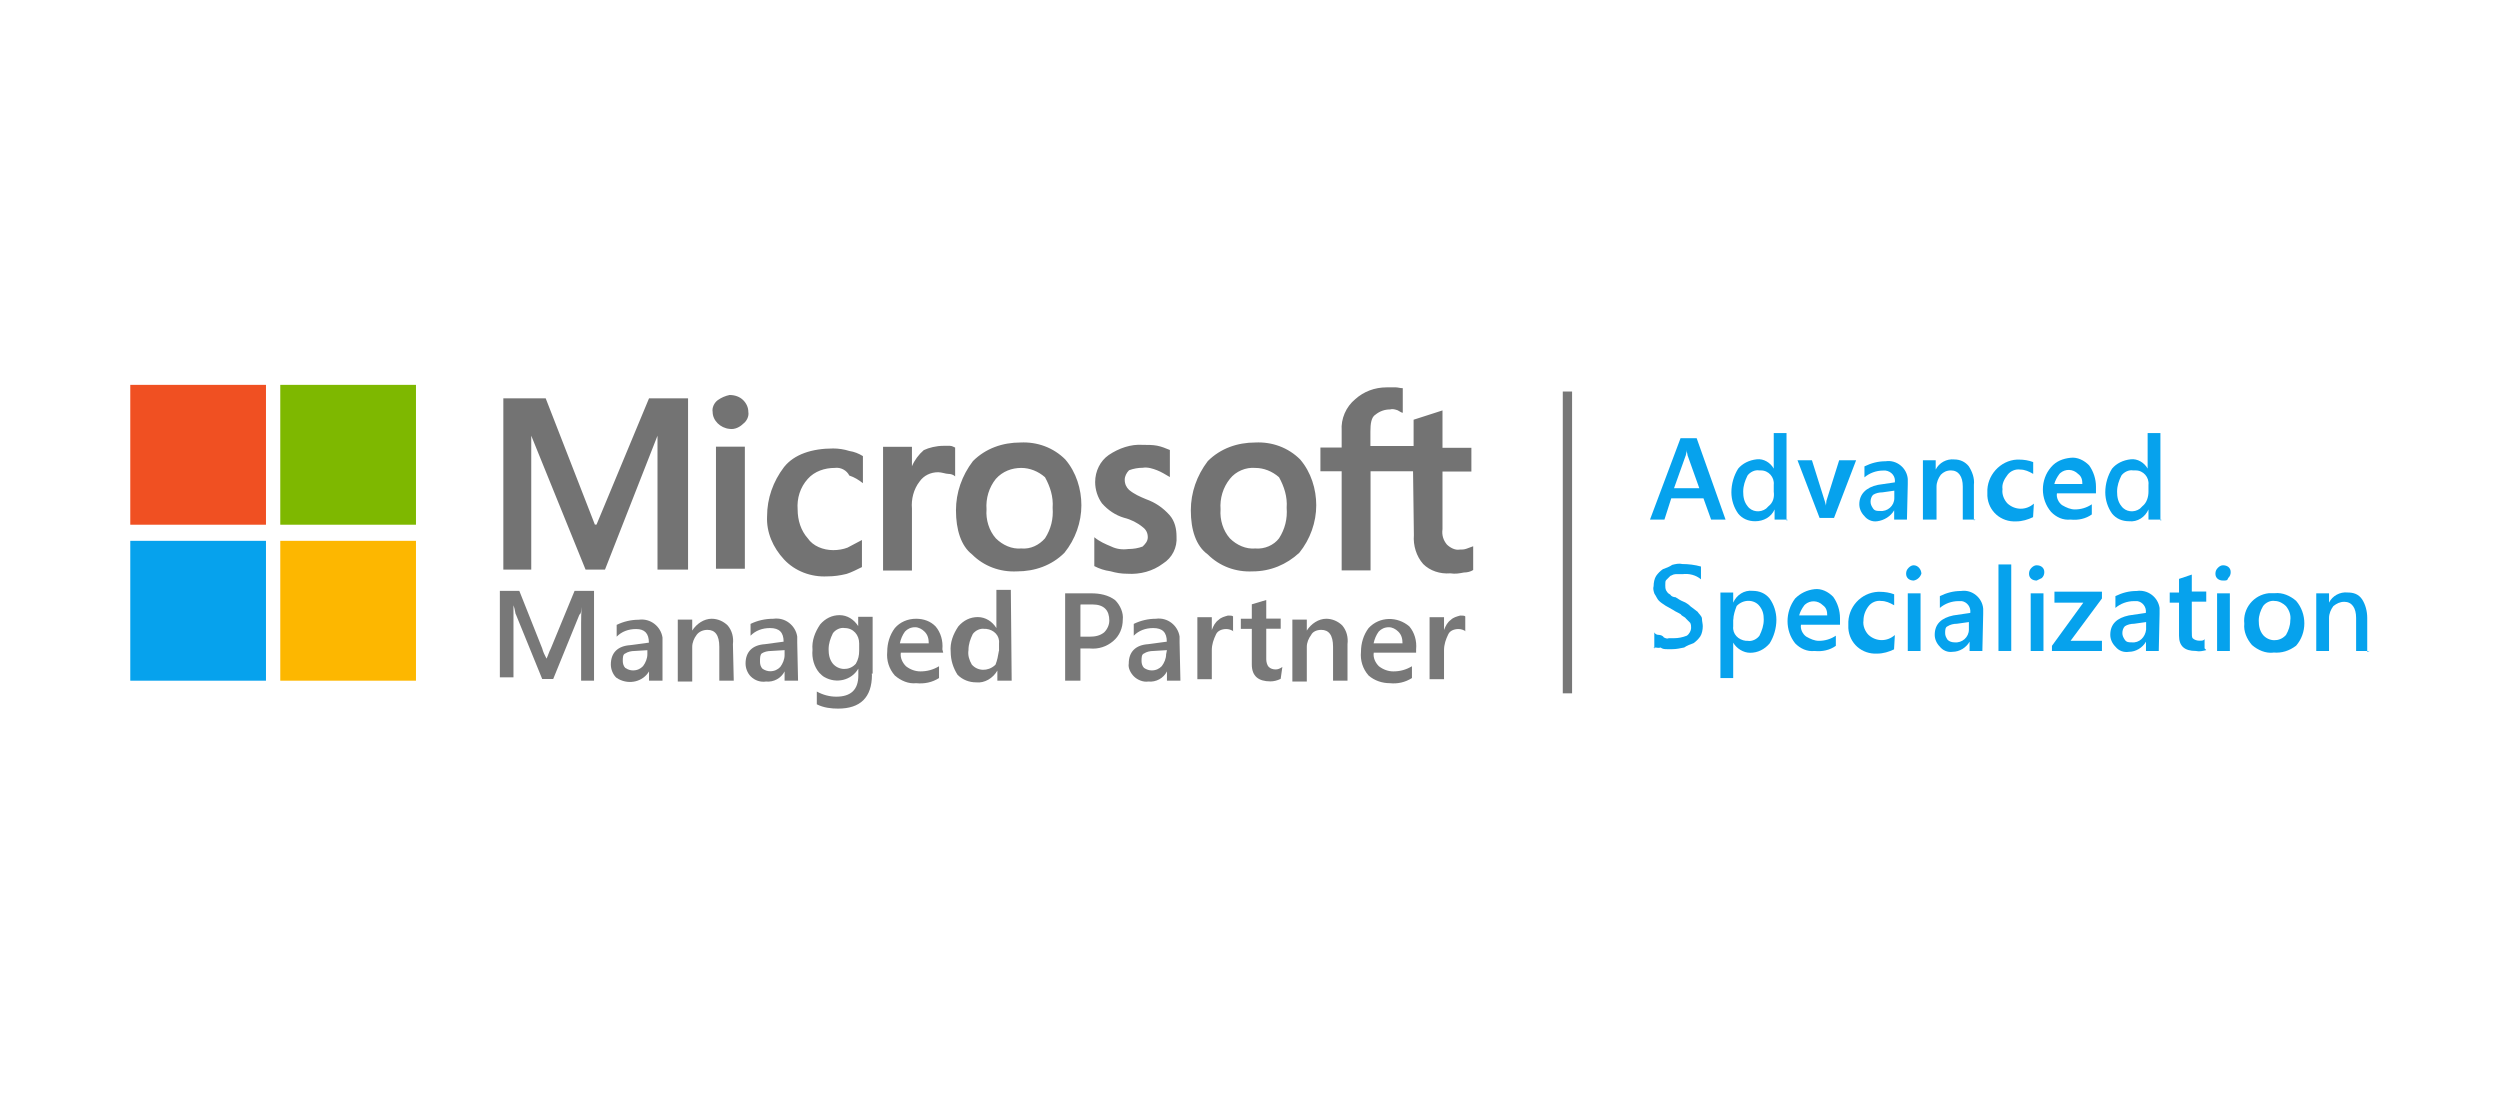 <?xml version="1.0" encoding="UTF-8"?><svg id="Layer_1" xmlns="http://www.w3.org/2000/svg" viewBox="0 0 180 79"><defs><style>.cls-1{fill:#f05022;}.cls-2{fill:#fdb700;}.cls-3{fill:#777;}.cls-4{fill:#06a2ed;}.cls-5{fill:#7eb800;}.cls-6{fill:#787878;}.cls-7{fill:#737373;}</style></defs><path class="cls-4" d="M124.24,37.41h-1.04l-.55-1.53h-2.32l-.49,1.53h-1.04l2.2-5.86h1.16l2.08,5.86Zm-1.89-2.26l-.85-2.38c0-.12-.06-.18-.06-.37h0c0,.18-.06,.31-.06,.37l-.85,2.38h1.83Z"/><path class="cls-4" d="M128.69,37.41h-.92v-.73h0c-.24,.55-.79,.85-1.4,.85-.49,0-.92-.18-1.22-.55-.31-.43-.49-.98-.49-1.53,0-.61,.18-1.22,.49-1.71,.31-.37,.79-.61,1.34-.67,.49-.06,.98,.24,1.22,.67h0v-2.56h.92v6.29h.06v-.06Zm-.98-2.01v-.49c.06-.55-.37-1.04-.92-1.04h-.12c-.31-.06-.67,.12-.85,.37-.18,.37-.31,.73-.31,1.16,0,.37,.06,.73,.31,1.04,.31,.43,.92,.49,1.34,.18,.06-.06,.12-.12,.18-.18,.31-.24,.43-.61,.37-1.04Z"/><path class="cls-4" d="M133.64,33.14l-1.59,4.15h-1.04l-1.59-4.15h1.04l.92,2.93c.06,.18,.12,.37,.06,.55h0c0-.18,.06-.37,.06-.55l.92-2.93h1.22Z"/><path class="cls-4" d="M137.3,37.41h-.92v-.67h0c-.24,.43-.73,.73-1.22,.79-.37,.06-.73-.12-.92-.37-.24-.24-.37-.55-.37-.85,0-.73,.49-1.22,1.34-1.4l1.22-.18c.06-.43-.24-.79-.67-.85h-.18c-.49,0-.98,.18-1.34,.49v-.79c.49-.24,.98-.37,1.53-.37,.79-.12,1.53,.49,1.59,1.28v.37l-.06,2.56Zm-.92-2.08l-.85,.12c-.24,0-.49,.06-.67,.18-.12,.12-.18,.31-.18,.49s.06,.31,.18,.49,.31,.18,.49,.18c.55,.06,1.04-.37,1.04-.92h0v-.55h0Z"/><path class="cls-4" d="M142.24,37.41h-.92v-2.38c0-.73-.31-1.16-.85-1.16-.31,0-.55,.12-.73,.31-.18,.24-.31,.55-.31,.85v2.38h-.98v-4.27h.92v.67h0c.24-.49,.79-.79,1.34-.73,.43,0,.79,.18,1.04,.49,.24,.37,.43,.85,.37,1.34v2.56l.12-.06Z"/><path class="cls-4" d="M146.39,37.23c-.37,.18-.79,.31-1.22,.31-1.1,.06-2.01-.73-2.08-1.83v-.24c-.06-1.22,.92-2.32,2.14-2.38h.12c.37,0,.73,.06,1.04,.18v.85c-.31-.18-.61-.31-.92-.31-.37-.06-.73,.12-.92,.37-.24,.31-.43,.67-.37,1.04-.06,.37,.12,.79,.37,1.04,.55,.49,1.34,.49,1.89,0l-.06,.98h0Z"/><path class="cls-4" d="M150.91,35.52h-2.81c-.06,.31,.12,.67,.37,.85,.31,.18,.61,.31,.92,.31,.43,0,.85-.12,1.22-.37v.73c-.43,.31-.98,.43-1.53,.37-.55,.06-1.04-.18-1.4-.55-.79-.92-.79-2.32,0-3.23,.37-.43,.85-.61,1.4-.67,.49-.06,.98,.18,1.34,.55,.31,.43,.49,.98,.49,1.53v.49h0Zm-.98-.67c0-.31-.06-.55-.31-.73-.37-.37-.92-.37-1.28-.06h0l-.06,.06c-.18,.24-.31,.49-.37,.73h2.01Z"/><path class="cls-4" d="M155.61,37.41h-.92v-.73h0c-.24,.55-.79,.92-1.4,.85-.49,0-.92-.18-1.22-.55-.31-.43-.49-.98-.49-1.53,0-.61,.18-1.22,.49-1.71,.31-.37,.79-.61,1.34-.67,.49-.06,.98,.24,1.22,.67h0v-2.56h.92v6.29h.06v-.06Zm-.92-2.01v-.49c.06-.55-.37-1.04-.92-1.04h-.18c-.31-.06-.67,.12-.85,.37-.18,.37-.31,.73-.31,1.16,0,.37,.06,.73,.31,1.04,.31,.43,.92,.49,1.34,.18h0c.06-.06,.12-.12,.18-.18,.31-.24,.43-.67,.43-1.04Z"/><path class="cls-4" d="M119.11,46.63v-1.1c.06,.12,.18,.18,.31,.18s.31,.06,.37,.18c.12,.06,.24,.12,.37,.06h.37c.31,0,.61-.06,.92-.18,.18-.12,.31-.37,.31-.55,0-.12,0-.24-.06-.37l-.31-.31c-.06-.12-.31-.18-.37-.31-.18-.12-.37-.18-.55-.31l-.55-.31c-.18-.12-.37-.24-.49-.37-.12-.12-.18-.31-.31-.49-.06-.18-.12-.37-.06-.55,0-.24,.06-.55,.18-.73s.31-.37,.49-.49c.18-.06,.49-.18,.67-.31,.24-.06,.49-.12,.73-.06,.43,0,.92,.06,1.34,.18v.92c-.37-.31-.85-.43-1.34-.37h-.49c-.18,0-.31,.12-.37,.12l-.31,.31c-.06,.06-.06,.18-.06,.37,0,.12,0,.24,.06,.37,.06,.06,.06,.18,.31,.31,.06,.12,.24,.18,.37,.18,.18,.12,.37,.24,.55,.31,.18,.06,.43,.24,.55,.37,.18,.12,.31,.24,.49,.37,.06,.12,.31,.31,.31,.49s.06,.37,.06,.55c0,.24-.06,.55-.18,.73s-.31,.37-.49,.49c-.18,.06-.49,.18-.67,.31-.31,.06-.55,.12-.85,.12h-.37c-.18,0-.31,0-.49-.12-.12,.06-.24,0-.43,0s.12,.12,0,0Z"/><path class="cls-4" d="M124.79,46.26h0v2.56h-.92v-6.16h.92v.73h0c.24-.55,.79-.92,1.4-.85,.49,0,.92,.18,1.22,.55,.31,.43,.49,.98,.49,1.53,0,.61-.18,1.22-.49,1.71-.37,.43-.85,.67-1.4,.67-.49,0-.98-.31-1.22-.73Zm0-1.65v.49c-.06,.55,.37,.98,.92,1.04h.12c.31,.06,.67-.12,.85-.37,.18-.37,.31-.73,.31-1.16,0-.37-.06-.67-.31-.98-.18-.24-.49-.37-.79-.37s-.61,.12-.85,.37c-.12,.31-.24,.67-.24,.98Z"/><path class="cls-4" d="M132.48,44.98h-2.81c-.06,.31,.12,.67,.37,.85,.31,.18,.61,.31,.92,.31,.43,0,.85-.12,1.22-.37v.73c-.43,.31-.98,.43-1.53,.37-.55,.06-1.04-.18-1.4-.55-.73-.92-.73-2.26,0-3.23,.37-.37,.85-.61,1.4-.67,.49-.06,.98,.18,1.34,.55,.31,.43,.49,.98,.49,1.53v.49h0Zm-.92-.67c0-.31-.06-.55-.31-.73-.37-.37-.92-.37-1.28-.06h0l-.06,.06c-.18,.24-.31,.49-.37,.73h2.01Z"/><path class="cls-4" d="M136.38,46.75c-.37,.18-.79,.31-1.22,.31-1.1,.06-2.01-.73-2.08-1.83h0v-.24c-.06-1.28,.92-2.32,2.14-2.38h.12c.37,0,.73,.06,1.04,.18v.79c-.31-.18-.61-.31-.92-.31-.37-.06-.73,.12-.92,.37-.24,.31-.37,.67-.37,1.04-.06,.37,.12,.79,.37,1.04,.55,.49,1.34,.49,1.89,0l-.06,1.04h0Z"/><path class="cls-4" d="M137.79,41.8c-.31,0-.55-.18-.55-.49h0c0-.18,.06-.31,.18-.43s.24-.18,.37-.18c.31,0,.55,.31,.55,.61-.06,.18-.24,.43-.55,.49Zm.49,5.07h-.92v-4.15h.92v4.15Z"/><path class="cls-4" d="M142.73,46.87h-.92v-.67h0c-.24,.43-.73,.73-1.22,.73-.37,.06-.73-.12-.92-.37-.24-.24-.37-.55-.37-.85,0-.79,.49-1.22,1.34-1.4l1.22-.18c.06-.43-.24-.79-.61-.85h-.24c-.49,0-.98,.18-1.34,.49v-.85c.49-.24,.98-.37,1.53-.37,.79-.12,1.53,.49,1.59,1.28v.37l-.06,2.69h0Zm-.98-2.08l-.85,.12c-.24,0-.49,.06-.67,.18-.18,.06-.18,.31-.18,.49s.06,.31,.18,.49c.12,.12,.31,.18,.49,.18,.55,.06,1.04-.37,1.04-.92h0v-.55h0Z"/><path class="cls-4" d="M144.81,46.87h-.92v-6.23h.92v6.23Z"/><path class="cls-4" d="M146.64,41.8c-.31,0-.55-.18-.55-.49,0-.18,.06-.31,.18-.43s.24-.18,.37-.18c.31,0,.55,.18,.55,.49,0,.18-.06,.31-.18,.43-.12,.06-.24,.12-.37,.18Zm.49,5.07h-.92v-4.15h.92v4.15Z"/><path class="cls-4" d="M151.34,43.09l-2.26,3.05h2.26v.73h-3.6v-.37l2.26-3.11h-2.08v-.79h3.42v.49h0Z"/><path class="cls-4" d="M155.43,46.87h-.92v-.67h0c-.24,.43-.73,.73-1.22,.73-.37,.06-.73-.06-.98-.37-.24-.24-.37-.55-.37-.85,0-.79,.49-1.22,1.34-1.4l1.22-.18c.06-.43-.24-.79-.61-.85h-.24c-.49,0-.98,.18-1.34,.49v-.85c.49-.24,.98-.37,1.53-.37,.79-.12,1.53,.43,1.65,1.22v.43l-.06,2.69Zm-.92-2.08l-.85,.12c-.24,0-.49,.06-.67,.18-.12,.12-.18,.31-.18,.49s.06,.31,.18,.49,.31,.18,.49,.18c.55,.06,.98-.37,1.04-.92h0v-.55h0Z"/><path class="cls-4" d="M158.84,46.81c-.24,.06-.49,.12-.73,.06-.85,0-1.22-.37-1.22-1.1v-2.38h-.67v-.73h.67v-.98l.92-.31v1.22h1.04v.73h-1.04v2.08c0,.31,0,.49,.06,.55,.12,.12,.31,.18,.49,.18s.31,0,.37-.12v.67l.12,.12Z"/><path class="cls-4" d="M160.06,41.8c-.31,0-.55-.18-.55-.49,0-.18,.06-.31,.18-.43,.12-.12,.24-.18,.37-.18,.31,0,.55,.18,.55,.49,0,.18-.06,.31-.18,.43-.06,.18-.12,.18-.37,.18Zm.49,5.07h-.92v-4.15h.92v4.15Z"/><path class="cls-4" d="M163.67,46.99c-.55,.06-1.1-.18-1.53-.55-.37-.43-.61-.98-.55-1.53-.12-1.1,.67-2.08,1.77-2.2h.43c.55-.06,1.1,.18,1.53,.55,.79,.92,.79,2.32,0,3.23-.49,.37-1.04,.55-1.65,.49Zm.12-3.72c-.31-.06-.67,.12-.85,.37-.18,.31-.31,.67-.31,1.04s.06,.73,.31,1.04c.43,.49,1.16,.49,1.59,.06h0l.06-.06c.18-.31,.31-.67,.31-1.04,.06-.37-.06-.73-.31-1.04-.18-.18-.49-.37-.79-.37Z"/><path class="cls-4" d="M170.62,46.87h-.98v-2.38c0-.73-.31-1.16-.85-1.16-.31,0-.55,.12-.79,.31-.18,.24-.31,.55-.31,.85v2.38h-.92v-4.15h.92v.67h0c.24-.49,.79-.79,1.34-.73,.43,0,.79,.12,1.04,.49,.24,.37,.37,.85,.37,1.34v2.44l.18-.06Z"/><rect class="cls-3" x="112.52" y="28.19" width=".67" height="21.73"/><path class="cls-6" d="M42.88,49.01h-1.04v-4.09c0-.43,0-.79,.06-1.22h0c-.06,.31-.06,.49-.18,.55l-1.89,4.64h-.79l-1.89-4.64c-.06-.06-.06-.37-.18-.67h0v5.19h-.98v-6.23h1.4l1.65,4.15c.06,.24,.18,.49,.31,.73h0c.12-.24,.18-.49,.31-.73l1.71-4.15h1.4v6.47h.12Z"/><path class="cls-6" d="M47.71,49.01h-.98v-.67h0c-.43,.73-1.4,.98-2.2,.55-.06-.06-.12-.06-.18-.12-.24-.24-.37-.61-.37-.92,0-.85,.49-1.34,1.4-1.4l1.34-.18c0-.67-.31-.98-.92-.98-.55,0-1.04,.18-1.4,.55v-.85c.49-.24,1.04-.37,1.59-.37,.85-.12,1.59,.49,1.71,1.28v3.11Zm-1.04-2.2l-.98,.06c-.24,0-.49,.06-.67,.18-.18,.06-.18,.31-.18,.55,0,.18,.06,.37,.18,.49,.18,.12,.37,.18,.55,.18,.31,0,.55-.12,.73-.31,.18-.24,.31-.55,.31-.85v-.31h.06Z"/><path class="cls-6" d="M52.83,49.01h-1.04v-2.44c0-.85-.31-1.22-.85-1.22-.31,0-.61,.12-.79,.37-.18,.24-.31,.55-.31,.85v2.5h-1.04v-4.46h1.04v.79h0c.31-.49,.85-.85,1.4-.85,.43,0,.85,.18,1.16,.49,.31,.37,.43,.85,.37,1.34l.06,2.62h0Z"/><path class="cls-6" d="M57.47,49.01h-.98v-.67h0c-.24,.49-.79,.79-1.34,.73-.37,.06-.79-.06-1.1-.37-.24-.24-.37-.61-.37-.92,0-.85,.49-1.34,1.4-1.4l1.34-.18c0-.67-.31-.98-.98-.98-.55,0-1.04,.18-1.4,.55v-.85c.49-.24,1.04-.37,1.65-.37,.85-.12,1.59,.49,1.71,1.28v.43l.06,2.75Zm-.98-2.2l-.98,.06c-.24,0-.49,.06-.67,.18-.12,.12-.12,.31-.12,.61,0,.18,.06,.37,.18,.49,.18,.12,.37,.18,.55,.18,.31,0,.55-.12,.73-.31,.18-.24,.31-.55,.31-.85v-.37Z"/><path class="cls-6" d="M62.78,48.58c0,1.65-.85,2.44-2.44,2.44-.49,0-1.04-.06-1.53-.31v-.92c.43,.24,.92,.37,1.4,.37,1.04,0,1.59-.49,1.59-1.53v-.49h0c-.49,.85-1.59,1.1-2.44,.61-.12-.06-.24-.18-.37-.31-.37-.43-.55-1.04-.49-1.65-.06-.67,.18-1.28,.55-1.83,.37-.43,.85-.67,1.4-.67s1.04,.31,1.34,.79h0v-.67h1.04v4.09h-.06v.06Zm-.92-1.71v-.55c0-.61-.43-1.1-1.04-1.1-.31-.06-.67,.12-.85,.37-.18,.37-.31,.73-.31,1.16,0,.37,.06,.73,.31,1.04,.43,.49,1.16,.49,1.59,.06h0l.06-.06c.18-.31,.24-.61,.24-.92h0Z"/><path class="cls-6" d="M67.91,46.99h-3.05c-.06,.37,.12,.73,.37,.98,.31,.24,.67,.37,1.04,.37,.49,0,.92-.12,1.34-.37v.85c-.49,.31-1.04,.43-1.65,.37-.55,.06-1.1-.18-1.53-.55-.43-.49-.61-1.1-.55-1.71,0-.61,.18-1.22,.55-1.71,.37-.43,.92-.67,1.53-.67,.55,0,1.04,.18,1.4,.55,.37,.43,.55,1.04,.49,1.65l.06,.24h0Zm-1.04-.67c0-.31-.06-.61-.31-.85-.18-.18-.43-.31-.67-.31-.31,0-.55,.12-.73,.31-.18,.24-.31,.55-.37,.85h2.08Z"/><path class="cls-6" d="M72.85,49.01h-1.04v-.73h0c-.31,.55-.92,.92-1.53,.85-.49,0-.98-.18-1.34-.55-.31-.49-.49-1.04-.49-1.65-.06-.67,.18-1.28,.55-1.83,.37-.43,.85-.67,1.4-.67s1.04,.31,1.34,.79h0v-2.75h1.04l.06,6.53Zm-.92-2.14v-.55c.06-.55-.37-.98-.92-1.04h-.12c-.31-.06-.67,.12-.85,.37-.18,.37-.31,.73-.31,1.16-.06,.37,.06,.73,.24,1.04,.43,.49,1.16,.49,1.65,.06l.06-.06c.12-.31,.18-.61,.24-.98Z"/><path class="cls-6" d="M77.79,46.75v2.26h-1.1v-6.29h1.89c.61,0,1.22,.12,1.71,.49,.37,.37,.61,.92,.55,1.4,0,.61-.24,1.16-.67,1.53-.49,.43-1.1,.61-1.71,.55h-.67v.06Zm0-3.17v2.26h.67c.37,0,.73-.06,1.04-.31,.24-.24,.37-.55,.37-.85,0-.73-.37-1.16-1.22-1.16h-.85v.06Z"/><path class="cls-6" d="M85,49.01h-.98v-.67h0c-.24,.49-.79,.79-1.34,.73-.37,.06-.79-.12-1.04-.37-.24-.24-.43-.61-.37-.92,0-.85,.49-1.34,1.4-1.4l1.34-.18c0-.67-.31-.98-.98-.98-.55,0-1.04,.18-1.4,.55v-.85c.49-.24,1.04-.37,1.59-.37,.85-.12,1.59,.49,1.71,1.28v.43l.06,2.75Zm-.98-2.2l-.98,.06c-.24,0-.49,.06-.67,.18-.18,.06-.18,.31-.18,.55,0,.18,.06,.37,.18,.49,.18,.12,.37,.18,.55,.18,.31,0,.55-.12,.73-.31,.18-.24,.31-.55,.31-.85l.06-.31Z"/><path class="cls-6" d="M88.84,45.47c-.18-.12-.37-.18-.55-.18-.31,0-.61,.12-.73,.37-.18,.37-.31,.73-.31,1.16v2.08h-1.04v-4.46h1.04v.92h0c.12-.31,.24-.55,.49-.73,.18-.18,.43-.24,.67-.31,.18,0,.31,0,.37,.06v1.04l.06,.06h0Z"/><path class="cls-6" d="M92.2,48.88c-.24,.12-.49,.18-.73,.18-.85,0-1.34-.37-1.34-1.22v-2.56h-.79v-.73h.79v-1.04l1.04-.31v1.34h1.04v.73h-1.04v2.2c0,.18,.06,.43,.18,.55s.31,.18,.49,.18,.31-.06,.49-.18l-.12,.85h0Z"/><path class="cls-6" d="M97.02,49.01h-1.04v-2.44c0-.85-.31-1.22-.85-1.22-.31,0-.61,.12-.73,.37-.18,.24-.31,.55-.31,.85v2.5h-1.04v-4.46h1.04v.79h0c.31-.49,.85-.85,1.4-.85,.43,0,.85,.18,1.16,.49,.31,.37,.43,.85,.37,1.34v2.62Z"/><path class="cls-6" d="M101.96,46.99h-3.05c-.06,.37,.12,.73,.37,.98,.31,.24,.67,.37,1.04,.37,.49,0,.92-.12,1.34-.37v.85c-.49,.31-1.04,.43-1.59,.37-.55,0-1.1-.18-1.53-.55-.43-.49-.61-1.1-.55-1.71,0-.61,.18-1.22,.55-1.71,.79-.85,2.08-.85,2.93-.12h0c.37,.43,.55,1.04,.49,1.65v.24Zm-.98-.67c0-.31-.06-.61-.31-.85-.18-.18-.43-.31-.67-.31-.31,0-.55,.12-.73,.31-.18,.24-.31,.55-.37,.85h2.08Z"/><path class="cls-6" d="M105.56,45.47c-.18-.12-.37-.18-.55-.18-.31,0-.61,.12-.73,.37-.18,.37-.31,.73-.31,1.16v2.08h-1.04v-4.46h1.04v.92h0c.12-.31,.24-.55,.49-.73,.18-.18,.43-.24,.67-.31,.18,0,.31,0,.37,.06v1.04l.06,.06h0Z"/><path class="cls-7" d="M49.54,28.68v12.33h-2.2v-9.64h0l-3.78,9.64h-1.4l-3.91-9.64h0v9.64h-2.01v-12.33h3.05l3.54,9.09h.12l3.78-9.09h2.81Zm1.77,.98c-.06-.31,.12-.67,.37-.85s.55-.31,.85-.37c.37,0,.73,.12,.98,.37s.37,.55,.37,.85c.06,.31-.12,.67-.37,.85-.24,.24-.61,.43-.98,.37-.67-.06-1.22-.61-1.22-1.22h0Zm2.32,2.5v8.79h-2.08v-8.79h2.08Zm6.35,7.45c.37,0,.73-.06,1.04-.18,.37-.18,.67-.37,1.04-.55v1.95c-.37,.18-.73,.37-1.1,.49-.49,.12-.92,.18-1.4,.18-1.16,.06-2.32-.37-3.11-1.22-.79-.85-1.28-1.95-1.22-3.11,0-1.28,.43-2.5,1.22-3.54,.73-.92,2.01-1.34,3.54-1.34,.37,0,.79,.06,1.16,.18,.37,.06,.67,.18,.98,.37v1.95c-.31-.24-.61-.43-.98-.55-.18-.37-.61-.61-1.04-.55-.73,0-1.46,.24-1.95,.79-.55,.61-.79,1.4-.73,2.2,0,.79,.24,1.53,.73,2.08,.37,.55,1.1,.85,1.83,.85h0Zm7.93-7.51h.49c.18,0,.31,.12,.37,.12v2.08c-.12-.12-.31-.18-.49-.18s-.49-.12-.73-.12c-.55,0-1.04,.24-1.34,.67-.43,.55-.61,1.28-.55,1.95v4.46h-2.08v-8.91h2.08v1.4h0c.18-.43,.49-.85,.85-1.16,.37-.18,.92-.31,1.4-.31h0Zm.92,4.64c0-1.28,.43-2.5,1.22-3.54,.92-.92,2.14-1.34,3.42-1.34,1.22-.06,2.38,.37,3.23,1.22,.79,.92,1.16,2.14,1.16,3.3,0,1.22-.43,2.44-1.22,3.42-.92,.92-2.14,1.34-3.42,1.34-1.22,.06-2.38-.37-3.23-1.22-.79-.61-1.16-1.77-1.16-3.17h0Zm2.2-.06c-.06,.73,.18,1.53,.67,2.08,.49,.49,1.16,.79,1.83,.73,.67,.06,1.28-.24,1.71-.73,.43-.67,.61-1.4,.55-2.2,.06-.79-.18-1.53-.55-2.2-.49-.43-1.1-.67-1.71-.67-.67,0-1.34,.24-1.83,.79-.49,.61-.73,1.4-.67,2.2h0Zm9.95-2.14c0,.31,.12,.55,.31,.73,.37,.31,.79,.49,1.22,.67,.67,.24,1.22,.61,1.71,1.16,.37,.43,.49,.98,.49,1.53,.06,.79-.31,1.53-.98,1.95-.73,.55-1.65,.79-2.56,.73-.43,0-.79-.06-1.22-.18-.43-.06-.79-.18-1.16-.37v-2.08c.37,.31,.79,.49,1.22,.67,.37,.18,.79,.24,1.22,.18,.37,0,.73-.06,1.04-.18,.18-.18,.37-.37,.37-.67s-.12-.55-.37-.73c-.37-.31-.85-.55-1.34-.67-.61-.18-1.16-.55-1.59-1.04-.31-.43-.49-.98-.49-1.53,0-.79,.37-1.53,.98-1.95,.73-.49,1.59-.79,2.44-.73,.37,0,.73,0,1.04,.06s.61,.18,.92,.31v1.95c-.31-.18-.61-.37-.92-.49s-.67-.24-1.04-.18c-.31,0-.67,.06-.98,.18-.18,.18-.31,.43-.31,.67h0Zm4.76,2.2c0-1.28,.43-2.5,1.22-3.54,.92-.92,2.14-1.34,3.42-1.34,1.22-.06,2.38,.37,3.23,1.22,.79,.92,1.16,2.14,1.16,3.3,0,1.22-.43,2.44-1.22,3.42-.92,.85-2.08,1.34-3.36,1.34-1.22,.06-2.38-.37-3.23-1.22-.85-.61-1.22-1.77-1.22-3.17h0Zm2.14-.06c-.06,.73,.18,1.53,.67,2.08,.49,.49,1.16,.79,1.83,.73,.67,.06,1.34-.24,1.71-.73,.43-.67,.61-1.4,.55-2.2,.06-.79-.18-1.53-.55-2.2-.49-.43-1.1-.67-1.71-.67-.67-.06-1.4,.24-1.83,.79-.49,.61-.73,1.4-.67,2.2Zm13.85-2.75h-3.05v7.14h-2.08v-7.14h-1.53v-1.71h1.53v-1.22c-.06-.85,.31-1.71,.98-2.26,.61-.55,1.4-.85,2.26-.85h.67c.12,0,.31,.06,.49,.06v1.77c-.06,0-.18-.06-.37-.18-.18-.06-.37-.12-.55-.06-.37,0-.73,.12-1.04,.37-.31,.18-.37,.67-.37,1.22v1.04h3.11v-1.89l2.08-.67v2.69h2.08v1.71h-2.08v4.15c-.06,.43,.06,.79,.31,1.1,.24,.24,.61,.43,.92,.37,.18,0,.31,0,.49-.06s.31-.12,.49-.18v1.71c-.18,.12-.43,.18-.67,.18-.31,.06-.61,.12-.98,.06-.73,.06-1.46-.18-1.95-.67-.49-.55-.73-1.34-.67-2.08l-.06-4.58h0Z"/><rect class="cls-1" x="9.38" y="27.71" width="9.77" height="10.07"/><rect class="cls-5" x="20.18" y="27.71" width="9.77" height="10.07"/><rect class="cls-4" x="9.38" y="38.94" width="9.77" height="10.07"/><rect class="cls-2" x="20.18" y="38.94" width="9.77" height="10.07"/></svg>